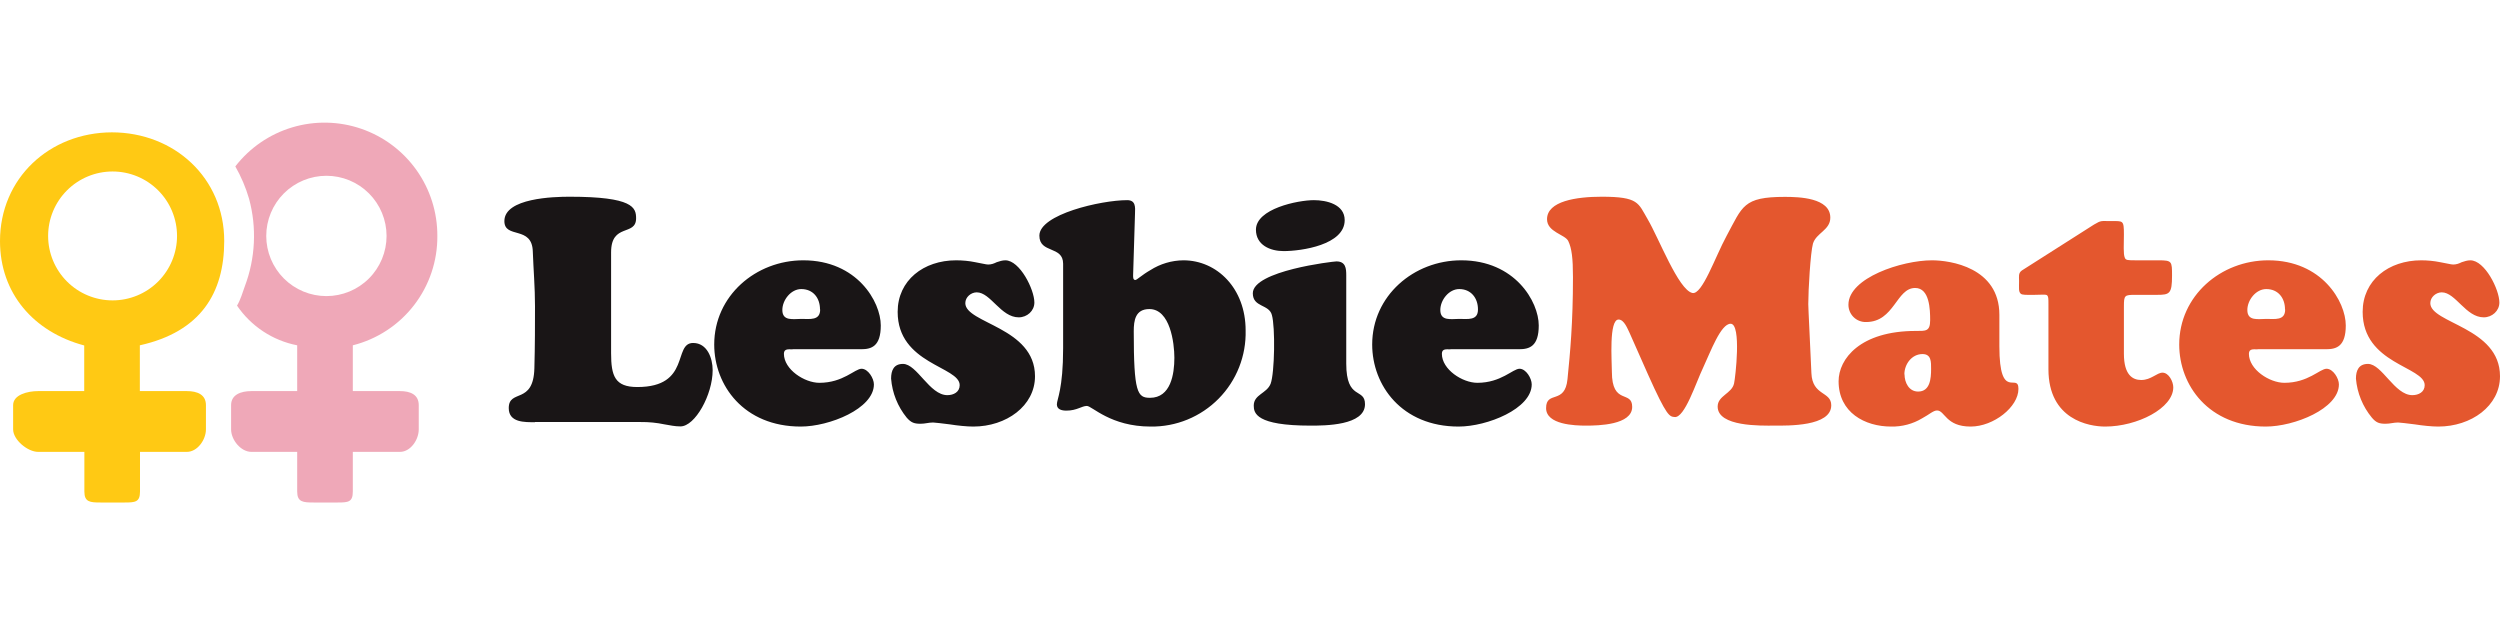 <?xml version="1.0" standalone="no"?>
<svg width="320" height="80" viewBox="0 0 320 80" fill="none" xmlns="http://www.w3.org/2000/svg">
<path d="M68.48 54.04C67.2 54.04 65.12 54.12 65.12 52.24C65.12 49.74 68.28 51.84 68.4 47.14C68.48 44.18 68.48 41.6 68.48 39.2C68.48 36.76 68.28 34.5 68.2 32.22C68.12 28.82 64.56 30.62 64.56 28.3C64.56 25.34 70.92 25.18 72.9 25.18C81.02 25.18 81.42 26.56 81.42 27.94C81.42 30.28 78.22 28.5 78.22 32.3V45.2C78.22 48.12 78.7 49.54 81.58 49.54C88.46 49.54 86.12 43.9 88.72 43.9C90.52 43.9 91.22 45.84 91.22 47.38C91.22 50.54 88.96 54.58 87.1 54.58C86.36 54.58 85.8 54.44 85.06 54.32C84.06 54.108 83.041 54.008 82.02 54.02H68.48V54.04ZM101.44 44.72C101 44.72 100.34 44.58 100.34 45.28C100.34 47.3 102.98 49 104.88 49C107.92 49 109.42 47.2 110.28 47.2C111.12 47.2 111.86 48.44 111.86 49.2C111.86 52.32 106.14 54.6 102.5 54.6C95.2 54.6 91.42 49.32 91.42 44.1C91.42 37.86 96.74 33.32 102.82 33.32C109.7 33.32 112.74 38.62 112.74 41.66C112.74 44.34 111.54 44.7 110.24 44.7H101.44V44.72ZM104.96 39.6C104.96 38.14 104.08 37 102.56 37C101.24 37 100.14 38.4 100.14 39.68C100.14 41.14 101.52 40.82 102.58 40.82C103.66 40.82 104.98 41.06 104.98 39.62L104.96 39.6ZM124.82 33.56C125.54 33.68 126.2 33.86 126.48 33.86C126.88 33.86 127.22 33.74 127.58 33.56C127.94 33.44 128.3 33.32 128.68 33.32C130.54 33.32 132.4 37.06 132.4 38.72C132.4 39.8 131.46 40.62 130.4 40.62C128.1 40.62 126.8 37.42 125.02 37.42C124.3 37.42 123.56 38.02 123.56 38.8C123.56 41.4 132.48 41.88 132.48 48.16C132.48 51.96 128.8 54.6 124.58 54.6C123.78 54.6 122.58 54.48 121.58 54.32C120.58 54.2 119.68 54.08 119.44 54.08C119.14 54.08 118.9 54.12 118.64 54.16C118.38 54.2 118.14 54.24 117.84 54.24C117.04 54.24 116.64 54.12 116.06 53.46C114.9 52.035 114.203 50.291 114.06 48.46C114.06 47.42 114.4 46.58 115.58 46.58C117.38 46.58 118.98 50.58 121.26 50.58C122.06 50.58 122.84 50.18 122.84 49.3C122.84 46.9 114.9 46.62 114.9 39.92C114.9 35.88 118.22 33.32 122.38 33.32C123.2 33.32 124.06 33.4 124.82 33.56ZM145.04 35.2C145.04 35.4 145 35.84 145.32 35.84C145.52 35.84 146.18 35.18 147.24 34.58C148.506 33.77 149.976 33.333 151.48 33.32C155.78 33.32 159.44 36.92 159.44 42.28C159.483 43.896 159.199 45.504 158.605 47.008C158.012 48.512 157.12 49.88 155.984 51.031C154.849 52.181 153.492 53.091 151.996 53.704C150.501 54.317 148.896 54.622 147.28 54.6C142.16 54.6 139.78 51.96 139.12 51.96C138.46 51.96 137.84 52.56 136.5 52.56C135.92 52.56 135.28 52.42 135.28 51.76C135.28 51.1 136.08 49.82 136.08 44.56V33.76C136.08 31.42 133.04 32.48 133.04 30.16C133.04 27.44 140.92 25.62 144.28 25.62C145.36 25.62 145.32 26.48 145.28 27.36L145.04 35.18V35.2ZM147.12 39.56C145.32 39.56 145.12 41.02 145.12 42.4C145.12 50.26 145.58 50.92 147.2 50.92C149.86 50.92 150.32 47.88 150.32 45.8C150.32 43.9 149.78 39.56 147.12 39.56ZM172.32 46.54C172.32 51.32 174.72 49.58 174.72 51.74C174.72 54.48 169.56 54.48 167.74 54.48C160.78 54.48 160.48 52.88 160.48 51.92C160.48 50.48 162.14 50.38 162.64 49.12C163.16 47.72 163.24 41.84 162.8 40.32C162.44 38.92 160.36 39.36 160.36 37.54C160.36 34.66 170.66 33.46 171.06 33.46C172.26 33.46 172.32 34.38 172.32 35.24V46.54ZM164.3 32.14C162.6 32.14 160.76 31.38 160.76 29.4C160.76 26.72 166.12 25.62 168.18 25.62C169.8 25.62 172.12 26.16 172.12 28.18C172.12 31.34 166.6 32.14 164.3 32.14ZM185.66 44.72C185.2 44.72 184.56 44.58 184.56 45.28C184.56 47.3 187.2 49 189.1 49C192.14 49 193.64 47.2 194.5 47.2C195.34 47.2 196.06 48.44 196.06 49.2C196.06 52.32 190.36 54.6 186.7 54.6C179.42 54.6 175.64 49.32 175.64 44.1C175.64 37.86 180.96 33.32 187.04 33.32C193.92 33.32 196.96 38.62 196.96 41.66C196.96 44.34 195.76 44.7 194.44 44.7H185.64L185.66 44.72ZM189.18 39.6C189.18 38.14 188.28 37 186.78 37C185.46 37 184.36 38.4 184.36 39.68C184.36 41.14 185.74 40.82 186.78 40.82C187.88 40.82 189.18 41.06 189.18 39.62" fill="#191516"/>
<path d="M208.6 42.64C208.34 42.12 207.9 40.9 207.18 40.9C205.92 40.9 206.32 46.26 206.32 47.58C206.32 51.92 208.92 49.9 208.92 52.08C208.92 54.4 204.58 54.48 203 54.48C201.58 54.48 197.9 54.36 197.9 52.24C197.9 49.94 200.32 51.84 200.64 48.52C200.98 45.12 201.34 41.34 201.34 35.48C201.34 33.04 201.18 31.78 200.74 30.86C200.34 30 198.02 29.72 198.02 28.06C198.02 25.74 201.78 25.18 205.02 25.18C209.76 25.18 209.68 25.98 210.9 28.06C212.32 30.46 214.84 37.1 216.62 37.5C217.88 37.78 219.54 32.88 221 30.2C223.06 26.4 223.1 25.2 228.46 25.2C230.24 25.2 234.28 25.3 234.28 27.86C234.28 29.46 232.48 29.8 232.06 31.18C231.74 32.32 231.46 37.1 231.46 38.92C231.46 39.52 231.7 43.98 231.86 47.76C231.98 50.7 234.4 50.06 234.4 51.88C234.4 54.6 228.86 54.48 227.08 54.48C225.42 54.48 219.86 54.64 219.86 52.04C219.86 50.64 221.68 50.38 221.96 49.08C222.12 48.4 222.94 41.44 221.52 41.44C220.26 41.44 218.96 45 218 47.06C217.1 48.92 215.64 53.54 214.34 53.38C213.7 53.3 213.38 53.38 210.94 47.92L208.6 42.64ZM255.92 44.34C255.92 51.48 258.36 47.58 258.36 49.78C258.36 52.08 255.2 54.6 252.24 54.6C249.04 54.6 248.96 52.54 247.94 52.54C247.46 52.54 246.94 53.06 246.04 53.54C244.841 54.263 243.461 54.63 242.06 54.6C238.7 54.6 235.34 52.8 235.34 48.8C235.34 45.94 238.1 42.36 245.22 42.36C246.48 42.36 247.06 42.44 247.06 40.98C247.06 39.64 247 36.86 245.14 36.86C242.72 36.86 242.48 41.22 238.86 41.22C238.565 41.228 238.271 41.176 237.995 41.068C237.72 40.96 237.47 40.797 237.259 40.59C237.048 40.383 236.881 40.135 236.768 39.862C236.654 39.589 236.598 39.296 236.6 39C236.6 35.56 243.44 33.32 247.3 33.32C249.6 33.32 255.92 34.22 255.92 40.3V44.34ZM243.78 47.92C243.78 48.96 244.34 50.12 245.52 50.12C247.06 50.12 247.18 48.44 247.18 47.22C247.18 46.34 247.22 45.32 246.08 45.32C244.7 45.32 243.76 46.62 243.76 47.92H243.78ZM271.86 45.28C271.86 48 272.98 48.64 274.08 48.64C275.34 48.64 276.08 47.7 276.8 47.7C277.6 47.7 278.18 48.84 278.18 49.58C278.18 52.26 273.56 54.6 269.46 54.6C267.4 54.6 262.2 53.72 262.2 47.26V38.92C262.2 38.2 262.2 37.92 262 37.78C261.8 37.66 261.36 37.74 260.42 37.74C259.36 37.74 258.84 37.78 258.64 37.58C258.36 37.3 258.44 36.9 258.44 35.96C258.44 35.4 258.32 34.96 258.8 34.62L268.04 28.74C268.98 28.18 268.94 28.3 270.14 28.3C271.76 28.3 271.86 28.14 271.86 30C271.86 31.26 271.76 32.52 271.98 33C272.1 33.32 272.38 33.32 273.44 33.32H276.28C278.02 33.32 278.02 33.44 278.02 35.28C278.02 37.58 277.72 37.74 276.14 37.74H273.34C271.94 37.74 271.86 37.78 271.86 39.24V45.28ZM288.96 44.72C288.52 44.72 287.86 44.58 287.86 45.28C287.86 47.3 290.5 49 292.4 49C295.44 49 296.94 47.2 297.8 47.2C298.64 47.2 299.38 48.44 299.38 49.2C299.38 52.32 293.66 54.6 290.02 54.6C282.72 54.6 278.94 49.32 278.94 44.1C278.94 37.86 284.26 33.32 290.34 33.32C297.22 33.32 300.26 38.62 300.26 41.66C300.26 44.34 299.06 44.7 297.76 44.7H288.96V44.72ZM292.48 39.6C292.48 38.14 291.6 37 290.08 37C288.76 37 287.66 38.4 287.66 39.68C287.66 41.14 289.04 40.82 290.1 40.82C291.18 40.82 292.5 41.06 292.5 39.62L292.48 39.6ZM312.34 33.56C313.08 33.68 313.72 33.86 314 33.86C314.4 33.86 314.74 33.74 315.1 33.56C315.46 33.44 315.82 33.32 316.2 33.32C318.06 33.32 319.92 37.06 319.92 38.72C319.92 39.8 318.98 40.62 317.92 40.62C315.62 40.62 314.32 37.42 312.54 37.42C311.82 37.42 311.08 38.02 311.08 38.8C311.08 41.4 320 41.88 320 48.16C320 51.96 316.32 54.6 312.1 54.6C311.3 54.6 310.1 54.48 309.1 54.32C308.1 54.2 307.2 54.08 306.96 54.08C306.68 54.08 306.42 54.12 306.16 54.16C305.9 54.2 305.66 54.24 305.36 54.24C304.56 54.24 304.16 54.12 303.6 53.46C302.427 52.04 301.715 50.295 301.56 48.46C301.56 47.42 301.92 46.58 303.1 46.58C304.9 46.58 306.5 50.58 308.78 50.58C309.58 50.58 310.36 50.18 310.36 49.3C310.36 46.9 302.42 46.62 302.42 39.92C302.42 35.88 305.74 33.32 309.92 33.32C310.72 33.32 311.56 33.4 312.34 33.56Z" fill="#E4572E"/>
<path d="M51.2 50.06H45.16V44.2C48.271 43.416 51.029 41.61 52.991 39.071C54.953 36.532 56.006 33.408 55.98 30.2C55.993 27.183 55.061 24.237 53.314 21.776C51.567 19.316 49.093 17.465 46.239 16.483C43.386 15.501 40.297 15.438 37.406 16.302C34.515 17.166 31.967 18.913 30.12 21.3C30.867 22.606 31.457 23.996 31.88 25.44C32.882 29.137 32.693 33.056 31.34 36.64C31.02 37.52 30.8 38.34 30.34 39.12C32.137 41.762 34.904 43.588 38.04 44.2V50.06H32.18C30.82 50.06 29.58 50.52 29.58 51.86V54.96C29.58 56.3 30.82 57.84 32.18 57.84H38.04V62.92C38.04 64.26 38.78 64.32 40.14 64.32H43.24C44.58 64.32 45.16 64.26 45.16 62.92V57.84H51.2C52.54 57.84 53.6 56.3 53.6 54.96V51.86C53.6 50.52 52.54 50.06 51.2 50.06ZM41.78 37.9C40.769 37.9 39.768 37.701 38.833 37.314C37.899 36.927 37.05 36.36 36.335 35.645C35.62 34.93 35.053 34.081 34.666 33.147C34.279 32.212 34.08 31.211 34.08 30.2C34.08 29.189 34.279 28.188 34.666 27.253C35.053 26.319 35.62 25.47 36.335 24.755C37.05 24.04 37.899 23.473 38.833 23.086C39.768 22.699 40.769 22.5 41.78 22.5C43.822 22.5 45.781 23.311 47.225 24.755C48.669 26.199 49.48 28.158 49.48 30.2C49.48 32.242 48.669 34.201 47.225 35.645C45.781 37.089 43.822 37.9 41.78 37.9Z" fill="#EFA8B8"/>
<path d="M23.9 50.06H17.9V44.2C25.7 42.46 28.7 37.5 28.7 30.84C28.7 22.8 22.34 16.94 14.3 16.94H14.34C6.32 16.96 0 22.82 0 30.86C0 37.52 4.28 42.48 10.78 44.22V50.06H4.88C3.54 50.06 1.68 50.52 1.68 51.86V54.96C1.68 56.3 3.54 57.84 4.88 57.84H10.8V62.92C10.8 64.26 11.52 64.32 12.86 64.32H15.96C17.32 64.32 17.92 64.26 17.92 62.92V57.84H23.92C25.26 57.84 26.36 56.3 26.36 54.96V51.86C26.36 50.52 25.28 50.06 23.92 50.06H23.9ZM6.16 30.2C6.16 28.012 7.029 25.913 8.576 24.366C10.123 22.819 12.222 21.95 14.41 21.95C16.598 21.95 18.697 22.819 20.244 24.366C21.791 25.913 22.66 28.012 22.66 30.2C22.66 32.388 21.791 34.486 20.244 36.034C18.697 37.581 16.598 38.45 14.41 38.45C12.222 38.45 10.123 37.581 8.576 36.034C7.029 34.486 6.16 32.388 6.16 30.2Z" fill="#FFC914"/>
</svg>
